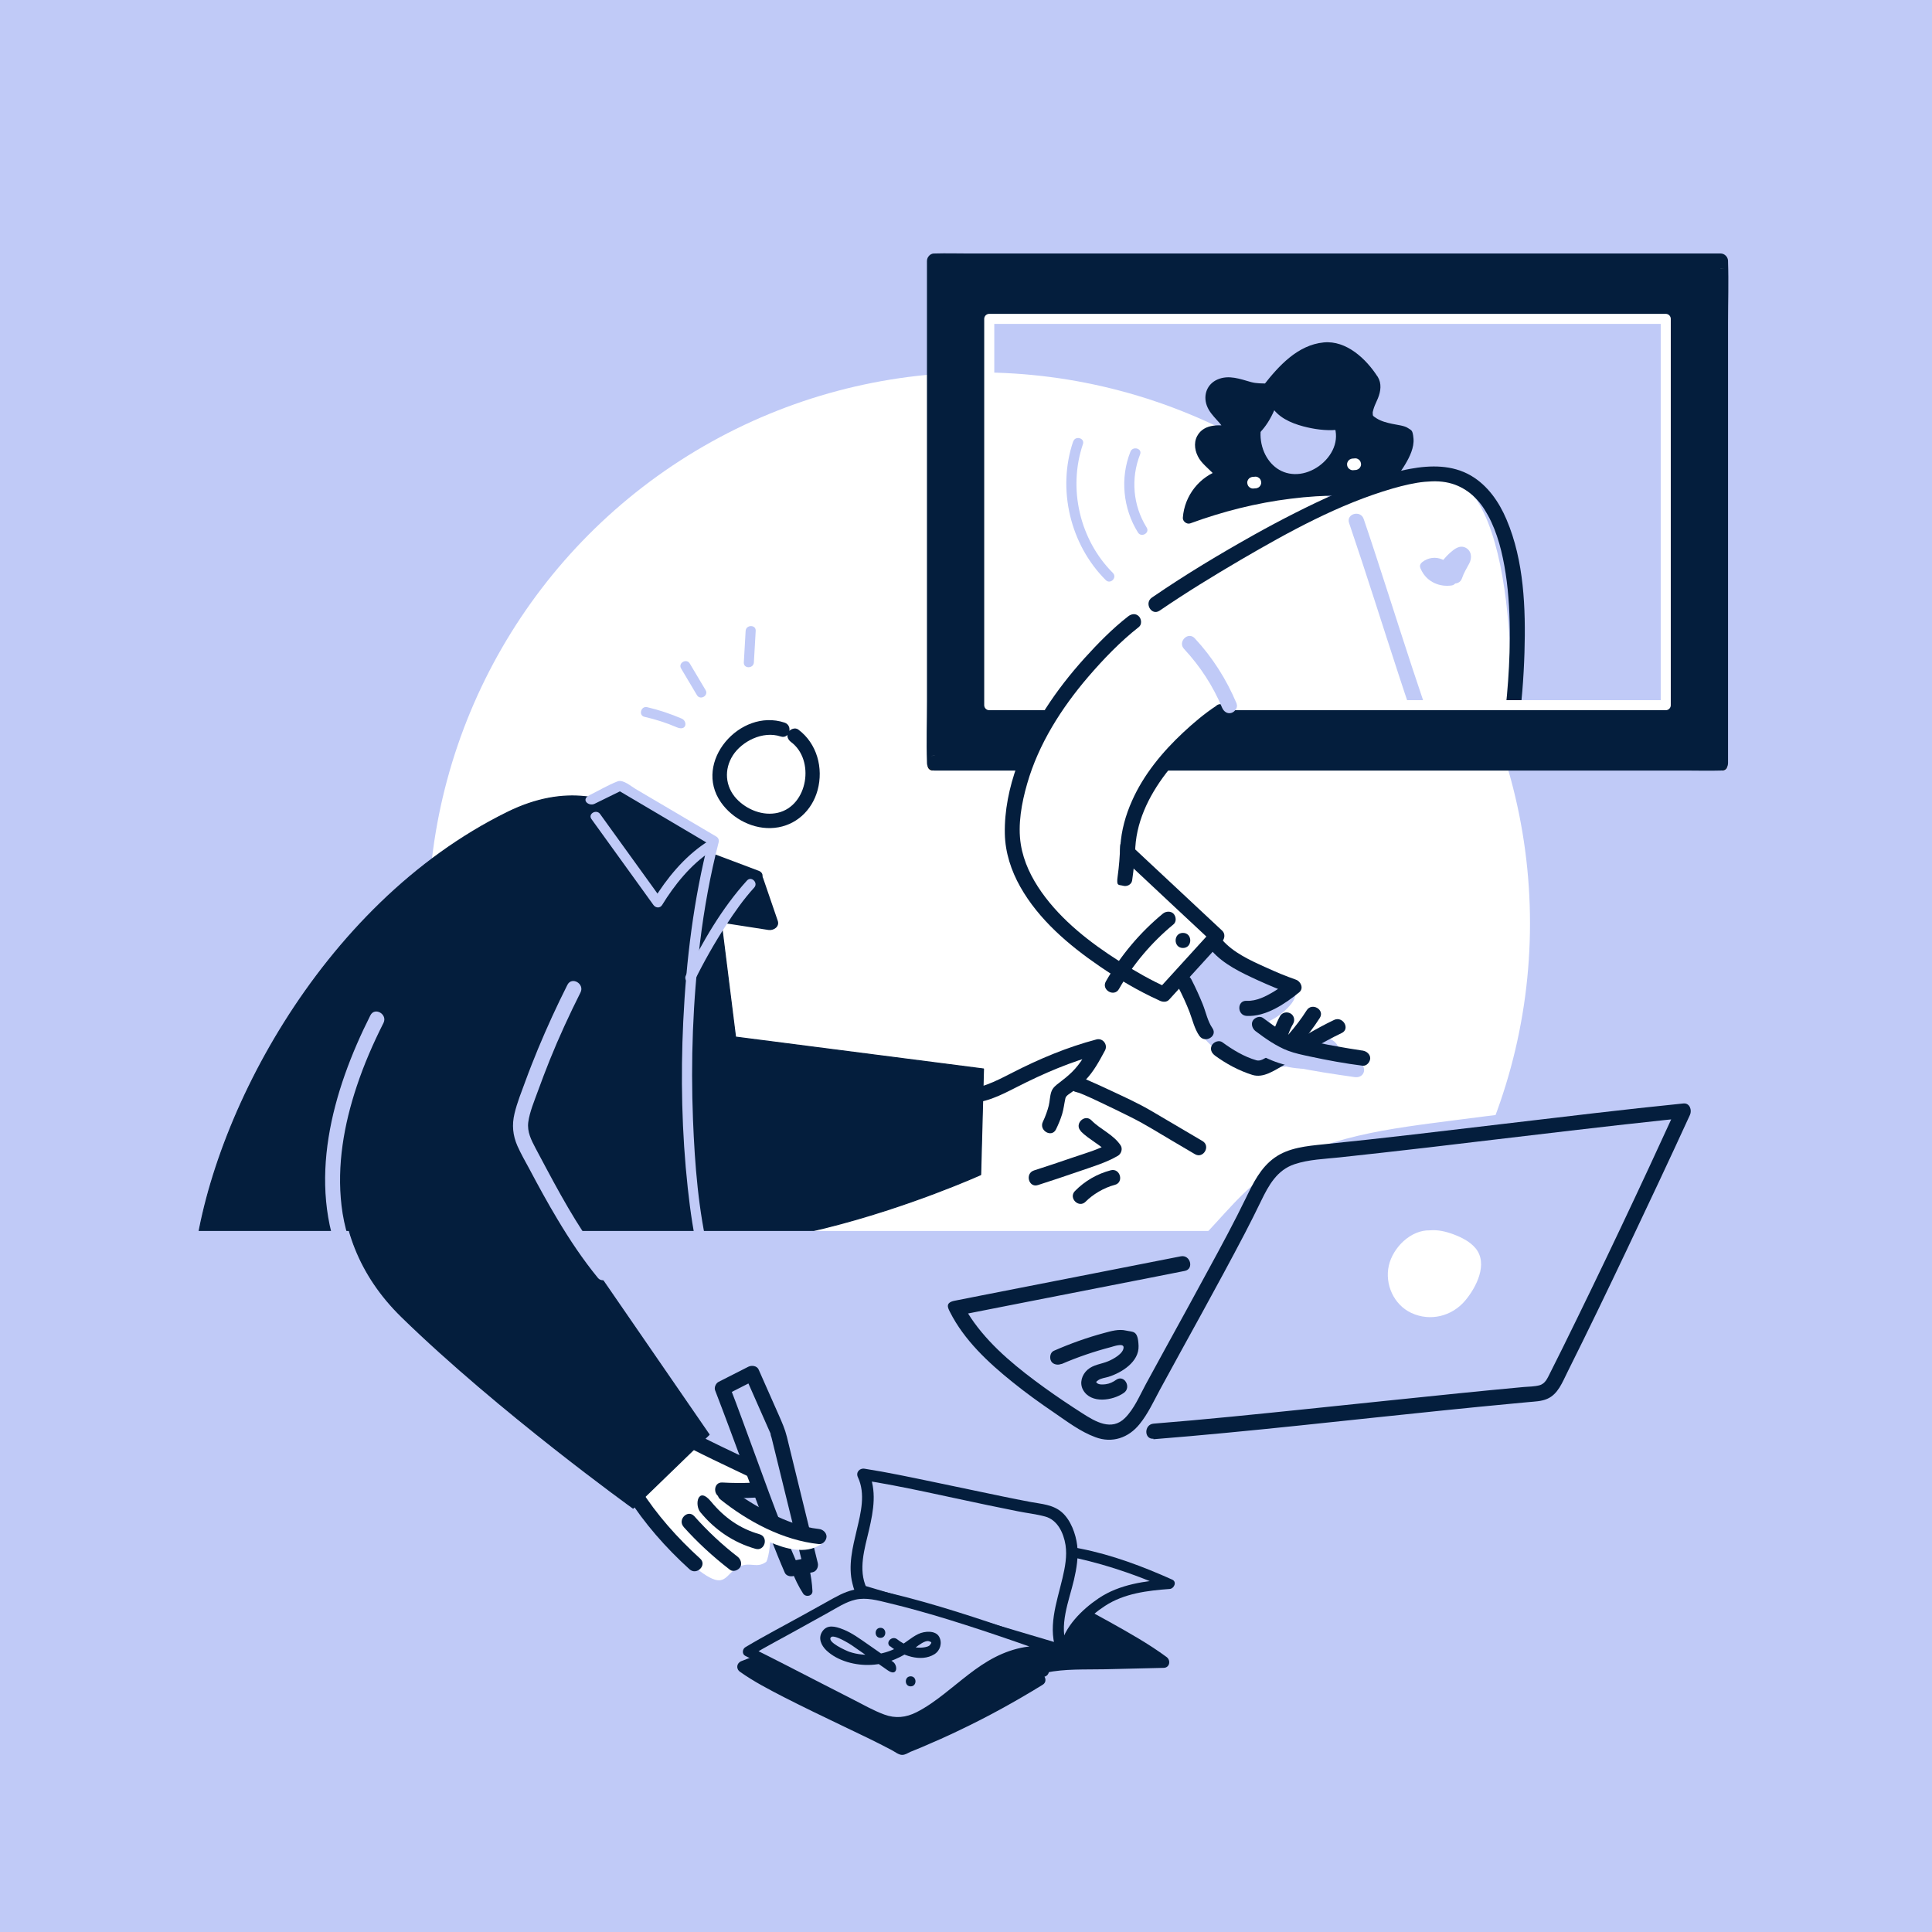 <?xml version="1.0" encoding="UTF-8"?>
<svg xmlns="http://www.w3.org/2000/svg" version="1.1" viewBox="0 0 1920 1920">
  <!-- Generator: Adobe Illustrator 29.7.1, SVG Export Plug-In . SVG Version: 2.1.1 Build 8)  -->
  <defs>
    <style>
      .st0 {
        fill: #041e3d;
      }

      .st1, .st2, .st3 {
        fill: #041e3d;
      }

      .st2 {
        stroke: #fff;
      }

      .st2, .st4 {
        stroke-width: 10px;
      }

      .st2, .st4, .st3 {
        stroke-linejoin: round;
      }

      .st5 {
        fill: #fff;
      }

      .st6 {
        fill: #c0caf7;
      }

      .st4 {
        fill: none;
        stroke: #000;
      }

      .st3 {
        stroke: #041e3d;
      }
    </style>
  </defs>
  <g id="BG">
    <rect class="st6" x="-2335.5" y="-306.1" width="4589" height="4579.6"/>
  </g>
  <g id="Layer_1">
    <g>
      <circle class="st5" cx="973" cy="917.6" r="547.5"/>
      <g>
        <path class="st6" d="M1185.2,966.3c10.2,15,9.5,35.3,19,50.7,10.1,16.4,29.5,24.1,47.6,30.8,21.2-3.5,42.9-4.2,64.3-1.9-15.6,2.5-32.1,2-46.4-4.7-14.3-6.7-25.9-20.3-27.3-36.1,11.9-2.1,23-8.8,30.3-18.4-21-18.3-54.9-16.5-74.2-36.6.6,4.4,1.2,8.7,1.9,13.1,2.4,16.9,5.6,35.2,18.3,46.6"/>
        <path class="st6" d="M1172.3,973.9c4,6.2,5.3,10.6,7.4,18.5s3.6,14.6,6.5,21.5c6.1,15.1,16.7,26.5,30.7,34.7,6.5,3.8,13.5,6.8,20.5,9.6,3,1.2,6,2.5,9.1,3.5,5.1,1.6,10.4.3,15.1-.3,18.1-2.4,36.5-2.3,54.6-.5-1.3-9.8-2.7-19.6-4-29.5-11.7,1.8-26.9,1.3-37.5-4.5-1.3-.7-2.6-1.5-3.8-2.3s-3.6-2.8-1.8-1.2c-1.3-1.1-2.6-2.3-3.8-3.6s-3.4-4-2-2c-1.8-2.3-3.3-4.9-4.5-7.6,1.1,2.5-.4-1.3-.5-1.9s-1.1-6.1-.8-3.2c-3.7,4.8-7.3,9.6-11,14.5,14.3-2.7,27.9-10.8,37-22.3,4.7-5.9,6.7-15.5,0-21.2-12.2-10.4-26.6-15.8-41.7-20.6s-6.3-2-9.4-3.1-3.5-1.2-5.3-1.9c-.9-.3-1.7-.7-2.6-1,1.4.6,1.4.6-.2-.1-2.9-1.4-5.7-2.8-8.5-4.5s-4.8-3.5-2.5-1.6c-1.4-1.2-2.7-2.4-4-3.7-4.7-4.7-12.5-5.7-18.2-2.3s-7.8,10.3-6.9,16.9c3.3,23.4,5.6,49.2,24,66.3,5.9,5.5,15.3,5.9,21.2,0,5.6-5.6,6-15.7,0-21.2-4.1-3.8-4.4-4.6-7.3-9.9s-.9-2-.3-.5c-.5-1.1-.9-2.3-1.3-3.5-.8-2.4-1.5-4.8-2.1-7.3-2.6-10.4-3.8-21.2-5.3-31.9-8.4,4.9-16.7,9.7-25.1,14.6,11.1,11.2,25.6,17.1,40.4,21.9,6.7,2.2,13.5,4.3,20.1,6.8s-1.3-.7,1.6.7,3.3,1.6,5,2.5,3.2,1.8,4.7,2.8c.8.5,1.5,1,2.3,1.6-1.2-.9-1.1-.9.2.3v-21.2c-7,8.8-13.1,12.5-23.7,14.5-5.9,1.1-11.7,8.4-11,14.5,2.1,19.9,13.4,36.9,30.8,47,18.9,10.9,41,11.5,61.9,8.2,7.3-1.1,11.6-9.8,10.7-16.5s-7.2-12.2-14.7-13c-22.9-2.3-45.6-1.2-68.3,2.4h8c-2.1-.8-4.2-1.6-6.3-2.4s-1.9-.7-2.8-1.1-2.8-1.1-1.7-.7c-2.3-1-7.7-3.5-11.1-5.4-1.9-1.1-3.9-2.2-5.7-3.4s-1.6-1.1-2.4-1.7c1.3.9.2.2-.4-.3-1.7-1.4-3.3-2.9-4.8-4.5-.7-.7-1.3-1.4-1.9-2.2-1.6-1.9,1.5,2.7-.7-1.1-1.1-1.8-2.1-3.6-3.1-5.4l-.7-1.4c.4.9.4.9,0,0-.4-1-.7-2-1.1-3-1.4-4.3-2.6-8.8-3.7-13.2-2.6-10-5.6-20.1-11.2-28.8-4.4-6.8-13.3-9.6-20.5-5.4-6.8,4-9.8,13.7-5.4,20.5h0Z"/>
      </g>
      <g>
        <g>
          <g>
            <path class="st1" d="M1363.9,377.2c-13-20.9-31.9-31.5-44.7-31.4-24.6.2-44.3,21.7-59.4,41.1l-12.9-.5c-7.6-1.4-14.8-4.9-22.4-5.8-7.7-.9-16.7,1.6-19.8,8.7-3.2,7.2,1,15.6,6.1,21.6,5.1,6,11.6,11.5,13.8,19.1-10.9-2.6-25.6-3.4-30.2,6.8-3,6.6.4,14.4,5.2,19.8,4.8,5.4,10.9,9.6,15,15.6-18.3,5.3-32.4,23-33.4,42.1,47.5-17.6,101.9-28.1,152.5-27.8,11.4,0,23.2.7,33.6-3.8,18.8-8,43.8-51.4,24.5-54.4-62.9-9.7-16.1-32.5-27.8-51.3Z"/>
            <path class="st1" d="M1369,374.3c-11.2-17.5-30.9-36.2-53.5-34-25.9,2.5-44.8,23.4-59.8,42.6l4.1-1.7c-5.6-.2-11.1,0-16.5-1.5-11.1-3.1-22.1-7.4-33.3-2.6-10.4,4.5-14.5,15.4-10.7,25.9,4.1,11.3,16,17.5,19.7,28.7l7.2-7.2c-12.2-2.7-29.6-4.2-36.5,8.9-3.8,7.2-2.1,15.8,2.1,22.5s12.6,12.2,17.9,19.4c1.2-2.8,2.3-5.7,3.5-8.5-21.1,6.6-36.1,25.7-37.7,47.7-.3,3.6,4,6.9,7.4,5.6,32.2-11.8,65.7-20.3,99.8-24.5,16.7-2.1,33.5-3.2,50.3-3.1s30.4,1,42.8-7.6c8.5-6,15.3-14.4,20.6-23.3,4.5-7.5,9.1-16.9,8.3-25.8s-2.1-8-5.5-10.4-10.5-3.1-15.7-4.2-10.8-2.5-15.4-5.4-3.6-2.8-3.9-4.6,0,.2,0,.3c0-.4,0-.9,0-1.3,0-1.3-.2.2.1-1.1s.7-2.8,1.2-4.2c.9-2.7,2.6-5.9,3.9-9.2,2.8-7,3.8-14.5-.2-21.2-3.8-6.4-13.9-.6-10.1,5.9,1.1,1.9,1.4,3.4,1.1,5.4-.2,1.8-1.4,5.2-2.4,7.4-1.8,4.3-4.9,10.4-5.3,15.9-.5,6.9,3.3,12.6,8.9,16.3,9.2,6,20.6,6.3,30.3,9s1,.4,1.2,1.1.3,2,.1,3.6c-.4,3.7-1.9,7.5-3.6,10.9-4.3,8.8-10.2,17.1-17.7,23.4-10.2,8.6-24.4,7.7-37,7.6-16.2-.1-32.4.8-48.5,2.7-36.4,4.2-72.1,12.7-106.5,25.3,2.5,1.9,4.9,3.7,7.4,5.6,1.2-16.7,13.2-31.6,29.1-36.5,3.3-1,5.8-5.4,3.5-8.5-3.6-5-8.1-8.9-12.5-13.2s-9.3-9.6-7.9-15.6c2.2-9.3,17.3-6.3,23.7-4.9s8.6-2.7,7.2-7.2c-2.7-8.3-8.6-14.1-14.2-20.5-4.4-5-10.6-14.6-2.9-19.6,6.9-4.5,15.9-1.2,22.9,1,5.6,1.7,10.7,2.7,16.5,3s4.4.3,6.6.3c3.3,0,4.8-1.6,6.8-4.1,5-6.3,10.3-12.5,16.1-18.1,10.3-10,24.8-20.6,40.1-18.8s28.9,15.8,36.9,28.4c4,6.3,14.1.5,10.1-5.9Z"/>
          </g>
          <g>
            <path class="st6" d="M1268.3,393.1c26.8-14.1,64.9,7.4,66.7,37.7,1.7,30.3-33.7,56-61.9,45-28.3-11-37-53.9-15.3-75"/>
            <path class="st1" d="M1271.9,399.3c27.5-13.9,65.6,15.6,53.5,45.7-5.7,14.2-20.9,25.3-36.2,26.1s-27.1-8.3-32.9-21.7c-6.1-14.3-4.8-32.3,6.5-43.6,6.5-6.6-3.6-16.7-10.1-10.1-28.7,28.9-11.3,85.5,30.3,89.6,21.1,2.1,42.8-10.9,52.9-29.1,10.5-18.8,7-41.2-7.7-56.7-16.1-17-42.3-23.5-63.5-12.7-8.2,4.2-1,16.6,7.2,12.4h0Z"/>
          </g>
        </g>
        <path class="st5" d="M1346.8,455.5l-2.3.2c-.8,0-1.5.1-2.2.5-.7.2-1.3.6-1.9,1.2-1,1-1.8,2.7-1.7,4.1,0,1.5.6,3.1,1.7,4.1s2.6,1.8,4.1,1.7l2.3-.2c.8,0,1.5-.1,2.2-.5.7-.2,1.3-.6,1.9-1.2,1-1,1.8-2.7,1.7-4.1s-.6-3.1-1.7-4.1-2.6-1.8-4.1-1.7h0Z"/>
        <path class="st5" d="M1247.6,473.7l-2.3.2c-.8,0-1.5.1-2.2.5-.7.2-1.3.6-1.9,1.2-1,1-1.8,2.7-1.7,4.1s.6,3.1,1.7,4.1c1.1,1,2.6,1.8,4.1,1.7l2.3-.2c.8,0,1.5-.1,2.2-.5.7-.2,1.3-.6,1.9-1.2,1-1,1.8-2.7,1.7-4.1s-.6-3.1-1.7-4.1c-1.1-1-2.6-1.8-4.1-1.7h0Z"/>
        <g>
          <path class="st1" d="M1268.2,400c10.3,19.2,48.6,22.4,60.1,21.3,0,0,8.2-39.1-15.9-42.6-24.1-3.5-44.2,21.3-44.2,21.3Z"/>
          <path class="st1" d="M1263.1,403c6.5,11.6,19.6,17.4,32,20.7,10.6,2.8,22.3,4.5,33.2,3.5s5.1-1.6,5.6-4.3c2.4-11.6,2.8-25.2-2.3-36.1-9.6-20.5-36-15.3-51.4-5.1-5.9,3.9-11.7,8.7-16.2,14.2s3.5,14,8.2,8.2c4.1-5.1,9.3-9.5,14.8-13,7.7-4.9,21.3-10.8,29.9-4.6,5.9,4.2,6.8,13,6.8,19.6,0,3.5-.2,7-.6,10.4s-.2,1.8-.5,3.2c1.9-1.4,3.7-2.8,5.6-4.3-9.2.8-18.9-.4-27.8-2.5-10-2.4-21.9-6.3-27.3-15.9-3.7-6.5-13.7-.7-10.1,5.9Z"/>
        </g>
        <g>
          <path class="st1" d="M1264.8,394.7c-3.4,12.5-14.2,32-25.7,37.9"/>
          <path class="st1" d="M1259.2,393.1c-3.5,12.5-11.2,28-23,34.4-6.6,3.6-.7,13.7,5.9,10.1,14.4-7.9,24-26.1,28.4-41.4,2-7.2-9.2-10.3-11.2-3.1h0Z"/>
        </g>
      </g>
      <path class="st0" d="M1280.5,1027.5c1.3-3.8,2.5-6.4,4.6-10.1s.9-8.3-2.7-10.3c-3.5-1.9-8.2-1-10.3,2.7s-4.4,9-6.1,13.7,1.5,8.4,5.2,9.2c4.2,1,7.9-1.3,9.2-5.2h0Z"/>
      <path class="st0" d="M1207.1,1048.8c11.3,8.3,24,15.2,37.4,19.4,11.1,3.5,21.9-4.5,31.4-9.7,19.2-10.6,37.7-22.5,57.5-31.9,8.7-4.2,1.1-17.1-7.6-13-18.1,8.6-35.2,19.4-52.6,29.2-4.2,2.4-8.5,4.7-12.8,7-3.6,1.9-7.7,5.1-11.8,3.9-12.2-3.5-23.7-10.5-33.8-17.9-3.3-2.4-8.3-.5-10.3,2.7-2.3,3.8-.6,7.9,2.7,10.3h0Z"/>
      <path class="st0" d="M1291.3,1038.5c7.3-8.4,14.3-17.5,20.3-26.9,5.2-8.2-7.8-15.7-13-7.6-5.3,8.4-11.5,16.4-18,23.9-6.3,7.2,4.2,17.9,10.6,10.6h0Z"/>
      <g>
        <path class="st5" d="M1148.7,600.3s189.4-129.5,277.3-129.5,75.3,251.8,75.3,251.8h-419.7s6-67.1,25.3-85"/>
        <path class="st0" d="M1152.5,606.8c26.2-17.9,53.3-34.5,80.6-50.5,47.7-27.8,97.8-55.5,151.1-70.9,10.5-3,21.8-5.7,31.8-6.6s18.2-.7,27,1.9c7.4,2.2,14.7,6.4,20.4,11.5,6.9,6.3,10.8,11.8,15.4,20.1,9.4,17.1,14.4,37.5,17.5,57.6,3.2,20.6,4.2,43,4.1,64.4-.1,18.8-1.1,37.7-2.8,56.5-.6,6.5-1.3,12.9-2.1,19.3-.1,1.2-.3,2.4-.4,3.5s-.5,3.8-.3,2.3c.2-1.6-.1.8-.2,1.4s-.2,1.3-.3,1.9-.1.9-.2,1.4l7.2-5.5h-402.4c-5.4,0-11.2-.6-16.6,0s-.5,0-.7,0l7.5,7.5c1-11.4,2.6-21.4,5-33.2,3.1-15.2,7-35.8,18.1-46.4,7-6.7-3.6-17.3-10.6-10.6-13.4,12.8-18.1,34.5-21.8,52-2.6,12.6-4.6,25.5-5.8,38.3-.4,4,3.7,7.5,7.5,7.5h368.1c16.9,0,34,.7,50.9,0s.5,0,.7,0c3,0,6.7-2.3,7.2-5.5,3.9-25.1,5.8-50.8,6.6-76.2,1.3-43.9-.4-91.2-17.8-132.1-7.4-17.5-18.7-34-35.5-43.8-18.5-10.7-39.8-10.4-60.2-6.7-26.1,4.8-51.2,14.7-75.4,25.3s-53.4,25.5-79.2,39.9c-34.3,19.2-68.2,39.5-100.6,61.7s-1.1.7-1.6,1.1c-7.9,5.4-.4,18.4,7.6,13h0Z"/>
      </g>
      <path class="st6" d="M1340.7,519.7c17,49.9,32.7,100.2,49.1,150.3,3.9,11.9,7.8,23.8,11.9,35.7s17.6,5.2,14.5-4c-17-49.9-32.7-100.2-49.1-150.3-3.9-11.9-7.8-23.8-11.9-35.7-3.1-9.1-17.6-5.2-14.5,4h0Z"/>
      <rect class="st4" x="926.8" y="259.4" width="784.9" height="501.3"/>
      <path class="st2" d="M926.8,258.2v501.3h784.9v-501.3h-784.9ZM1655.4,700.8h-672.3v-383.9h672.3v383.9Z"/>
      <path class="st0" d="M921.2,259.4v437.6c0,20.1-.7,40.3,0,60.4,0,.3,0,.6,0,.9,0,4.1,3.4,7.5,7.5,7.5h749.3c10.2,0,20.4.3,30.5,0s.9,0,1.3,0c4.1,0,7.5-3.4,7.5-7.5v-437.6c0-20.1.7-40.3,0-60.4,0-.3,0-.6,0-.9,0-4.1-3.4-7.5-7.5-7.5h-749.3c-10.2,0-20.4-.3-30.5,0s-.9,0-1.3,0c-9.7,0-9.7,15,0,15h749.3c10.1,0,20.5.7,30.5,0s.9,0,1.3,0l-7.5-7.5v478.6c0,6.4-.7,13.1,0,19.5,0,.3,0,.6,0,.9l7.5-7.5h-749.3c-10.1,0-20.5-.7-30.5,0s-.9,0-1.3,0l7.5,7.5v-437.6c0-20.1.7-40.3,0-60.4,0-.3,0-.6,0-.9,0-9.7-15-9.7-15,0Z"/>
      <g>
        <path class="st5" d="M1212.8,707.6s-92.2,60.2-92.2,139.8l88.7,82.9-52.7,57.9s-149.6-66.5-150.6-160.5c0-115.9,120.4-209.9,120.4-209.9"/>
        <path class="st0" d="M1209.1,701.2c-11.8,7.7-22.8,17-33.1,26.6-20.7,19.3-39.5,42-51,68-6.4,14.3-10.6,29.4-11.6,45.1-.3,4.6-.7,9,2.8,12.5,1.5,1.6,3.2,3,4.8,4.5,15.2,14.2,30.4,28.4,45.6,42.7,12.5,11.7,25,23.3,37.5,35v-10.6c-17.6,19.3-35.2,38.6-52.7,57.9,3-.4,6.1-.8,9.1-1.2-16.6-7.4-32.6-16.6-47.9-26.3-29-18.4-57.5-40.5-77.5-68.8-10-14.2-17.8-30-20.6-47.3-3.2-19.9.8-41.4,6.3-60.5,11.3-39.4,34-75,60.5-106,15.3-17.8,32-35.2,50.5-49.7,3.2-2.5,2.6-8,0-10.6-3.1-3.2-7.4-2.5-10.6,0-15.8,12.3-30.1,26.9-43.5,41.7-28.2,31.3-52.5,66.9-66.9,106.6-7.8,21.5-12.7,44.9-12.2,67.9.4,18.6,6.3,36.6,15.4,52.7,18.4,32.6,48.2,57.9,78.7,78.8,18.7,12.8,38.5,24.6,59.1,33.9.3.2.7.3,1,.5,3,1.3,6.7,1.5,9.1-1.2,17.6-19.3,35.2-38.6,52.7-57.9,2.7-2.9,3.1-7.7,0-10.6-25.9-24.2-51.7-48.3-77.6-72.5-3.7-3.5-7.4-6.9-11.1-10.4.7,1.8,1.5,3.5,2.2,5.3.2-29.1,13.2-55.9,30.6-78.7,7.7-10.1,16.5-19.5,25.7-28.3s15.2-13.7,21.7-18.7c2.5-2,7-5.3,10.5-7.6,8-5.3.5-18.3-7.6-13h0Z"/>
      </g>
      <g>
        <path class="st6" d="M1435.7,557.2c-6.3-3.8-13.8-3.8-20.1-.1s-4.6,6.7-2.7,10.3c5.8,11.1,17.9,16.2,29.9,14.4,4-.6,6.2-5.7,5.2-9.2-1.2-4.3-5.2-5.8-9.2-5.2-5.5.8-10.6-2.9-13-7.5-.9,3.4-1.8,6.8-2.7,10.3,1.8-1,3.2-1,4.9.1,8.3,5,15.8-7.9,7.6-13h0Z"/>
        <path class="st6" d="M1443,569.9c1.6-2.5,3.3-4.8,5.3-6.9,1.4-1.4,3.9-4.6,6-5h-4l.9.3-3.3-1.9h0c-.3-1.1-.7-2.4-1-3.7.5-.7.3-.4-.5.9-.6.9-1.1,1.7-1.6,2.6-.8,1.3-1.5,2.7-2.2,4.1-1.6,3.4-3,6.8-4.2,10.4-3.1,9.2,11.4,13.1,14.5,4,1.8-5.4,4.6-9.8,7.2-14.7,3-5.5,2.4-12.8-3.8-15.8-5.9-2.8-11.1,1.5-15.3,5.2-4.2,3.7-7.8,8.1-10.8,12.9-5.2,8.2,7.8,15.7,13,7.6h0Z"/>
      </g>
      <path class="st0" d="M1170.8,980.8c4.2,8.1,8,16.3,11.3,24.8,3,7.9,4.9,16.7,9.8,23.8,5.5,7.9,18.5.4,13-7.6-4.8-6.9-6.5-16-9.6-23.7s-7.2-16.8-11.4-24.9c-4.4-8.6-17.4-1-13,7.6h0Z"/>
      <path class="st6" d="M1233.5,1033.2c13.7,15,32.2,22.9,51.7,27,20.2,4.3,40.6,7.3,61,10.2,4,.6,8-1,9.2-5.2,1-3.5-1.2-8.7-5.2-9.2-19.6-2.8-39.1-5.7-58.5-9.7-18-3.7-34.8-9.7-47.5-23.7-6.5-7.1-17.1,3.5-10.6,10.6h0Z"/>
      <path class="st0" d="M1354.2,1044c-.7,0-1.6-.2-.4,0-.7,0-1.4-.2-2.1-.3-1.7-.2-3.4-.5-5.1-.8-4.1-.6-8.1-1.3-12.1-2-9.5-1.6-18.9-3.4-28.4-5.4s-14.4-2.9-21.2-5.5c-9.8-3.7-20.7-11.6-29.6-18.3-3.3-2.5-8.4-.5-10.3,2.7s-.5,7.8,2.7,10.3c10,7.5,20.6,15,32.3,19.5,7.1,2.7,14.7,4.2,22.1,5.8,17.2,3.7,34.6,6.9,52.1,9.1,4,.5,7.5-3.8,7.5-7.5s-3.5-7-7.5-7.5h0Z"/>
      <path class="st0" d="M1239,1009.6c18.9,1,38.1-12,52.2-23.5,4.7-3.9,1.5-10.8-3.3-12.5-10.2-3.6-20.2-7.7-30-12.2-15.1-6.9-32.3-14.6-43.4-27.5-6.3-7.3-16.9,3.3-10.6,10.6,11.8,13.8,30.2,22.4,46.4,29.8,11,5,22.2,9.7,33.5,13.7-1.1-4.2-2.2-8.4-3.3-12.5-.4.3-.7.7-1.1.9.3-.1.8-.6-.5.4-.6.4-1.2.9-1.8,1.3-3.5,2.5-7.1,4.9-10.8,7.1-8.1,4.9-17.6,9.9-27.4,9.4s-9.6,14.5,0,15h0Z"/>
      <path class="st0" d="M1113.2,840.6c-.3,10.2-1.1,20.3-2.5,30.4s1,8,5.2,9.2,8.6-1.2,9.2-5.2c1.7-11.4,2.7-22.9,3.1-34.4.3-9.7-14.7-9.6-15,0h0Z"/>
      <path class="st0" d="M1175.6,942.1c9.7,0,9.7-15,0-15s-9.7,15,0,15h0Z"/>
      <path class="st0" d="M1112,982.9c14-24.6,32.4-46.3,54.2-64.3,3.2-2.6,2.6-7.9,0-10.6s-7.5-2.6-10.6,0c-22.8,18.8-42,41.7-56.6,67.3-4.8,8.4,8.2,16,13,7.6h0Z"/>
      <path class="st6" d="M1229,699.3c-10.1-24-23.9-45.9-41.7-65-6.6-7.1-17.2,3.5-10.6,10.6,15.9,17.1,28.8,36.8,37.8,58.4,1.6,3.7,5,6.4,9.2,5.2,3.5-1,6.8-5.5,5.2-9.2h0Z"/>
      <g>
        <g>
          <path class="st5" d="M777.7,725c-29.7-10.4-65.4,17.6-62.5,48.8,2.9,31.3,43.1,52.2,70.4,36.6,27.3-15.6,29.6-60.9,4.1-79.2"/>
          <path class="st1" d="M779.6,718.1c-44.1-14.6-91.3,39.2-63.1,79.3,11.7,16.7,32.7,27.4,53.2,25.3,21.1-2.1,37.3-17.2,42.8-37.4,6-22-.6-46.5-19.2-60.3-3.1-2.3-8-.5-9.8,2.6-2.2,3.6-.5,7.5,2.6,9.8,24,17.8,16.8,63.3-13,70.3-14.8,3.5-31-3-41.2-13.9-11.3-12.2-12.5-29.2-3.6-43.1s29.7-24.7,47.5-18.8c8.8,2.9,12.6-10.9,3.8-13.8h0Z"/>
        </g>
        <path class="st3" d="M716.9,917.9l23.8,190.4-60.4-84.2,297.1,38.2-2.8,105.1s-283.6,128.1-383.6,37.7c-94.6-85.6-26.2-242.7-26.2-242.7l96.4-31.8,33.2,327.5-502.2,4.9c12.7-143.3,124.8-363.8,312.5-455.9,112.7-55.3,187.1,44.2,212.2,110.8Z"/>
        <path class="st6" d="M1769.6,1223.3H130.5c0,399.5,323.8,616,723.3,616h140.2c496.2,0,775.5-216.5,775.5-616h0Z"/>
        <path class="st5" d="M634.3,1486.8c9.7,15.4,20.2,30.4,31.4,44.8,9,11.6,30.8,34.1,44.9,38.3,11.4,3.4,13.5-8.4,24.5-13.2s16.8,2.4,26.4-4.6c2.7-4.3,5.5-25.6,3-30,12.4,7,28.7,4.2,40.9,11.6-26.2-5.4-51.3-16.4-73-32.1-7.7-5.5-15.1-11.9-19.1-20.5,18,2.9,36.5,2.4,54.3-1.4-6.8-.8-11-7.6-15.7-12.7-7.3-8-17.5-12.6-27.4-17-8.8-3.9-17.6-7.8-26.4-11.7-5.3-2.4-10.7-4.7-16.5-5.7-7.3-1.2-14.8,0-22.1,1.2-9.2,1.5-20,4.4-23,13.2"/>
        <g>
          <path class="st0" d="M958.8,1095.7c18.5,2,35.9-7.4,51.9-15.5,26.7-13.6,53.7-25.2,82.8-32.9-2.8-3.7-5.6-7.3-8.5-11-5.8,10.7-10.9,20.5-19.8,29.2-3.8,3.7-7.9,7-12.1,10.2-3.6,2.7-7,5.2-8.4,9.6-1.4,4.3-1.4,9.2-2.5,13.6s-3.3,10.8-5.8,15.9c-4.2,8.6,8.7,16.3,13,7.6,2.4-4.9,4.5-9.9,6.1-15.1,1.6-5.2,2.1-10.6,3.3-15.9.6-2.7,4.5-4.6,7.1-6.6,4.4-3.4,8.6-7.1,12.5-11.1,8.6-8.9,13.9-19,19.7-29.7,3.1-5.7-2-12.7-8.5-11-29.2,7.7-56.7,19.3-83.5,33-8.4,4.3-17,8.8-25.3,11.8-8,2.9-13.6,4-21.9,3.1-4-.4-7.5,3.8-7.5,7.5s3.5,7.1,7.5,7.5h0Z"/>
          <path class="st0" d="M1074,1124.2c4.2,4.3,9.4,7.7,14.3,11.2,4.2,3,9.5,6.3,12.4,10.6.9-3.4,1.8-6.8,2.7-10.3-11.1,6.6-24.6,10.3-37.2,14.6-12.9,4.5-25.8,8.7-38.7,12.9-9.1,3-5.2,17.5,4,14.5,13.3-4.3,26.7-8.7,39.9-13.3,13.1-4.6,27.5-8.7,39.6-15.8,3.3-2,4.9-6.9,2.7-10.3-7.2-10.9-20.1-15.8-29-24.9-6.8-6.9-17.4,3.7-10.6,10.6h0Z"/>
          <path class="st0" d="M1103.9,1163c-13.5,3.5-25.8,10.6-35.6,20.6-6.8,6.9,3.8,17.5,10.6,10.6s17.8-13.8,29-16.7c9.3-2.4,5.4-16.9-4-14.5h0Z"/>
          <path class="st0" d="M1070.8,1085.4c-2.7,0,0,.1,1.4.6.8.3,1.6.6,2.3.9s3.1,1.3,2,.8c5.4,2.3,10.7,4.8,16,7.3,10.7,5,21.3,10.2,31.9,15.5,13.8,6.9,26.9,15.2,40.2,23,7.6,4.5,15.2,9,22.9,13.5,8.3,4.9,15.9-8,7.6-13-16.6-9.8-33.3-19.6-49.9-29.4-14-8.3-29-15-43.7-21.9-6-2.8-12-5.6-18.1-8.2s-8.2-3.9-12.6-4.1c-9.7-.3-9.6,14.7,0,15h0Z"/>
        </g>
        <path class="st3" d="M482.2,861.8s-255.8,278.2-82.8,447c96.5,94.1,229.8,190,229.8,190l75.5-73.1-195.8-284.3,72.9-93.7"/>
        <path class="st6" d="M605,1259.6c-24.2-29.7-43.3-63.3-61.3-97-3.8-7.1-7.5-14.1-11.3-21.2-4.4-8.4-8.7-16.5-7.4-26.3s6-21,9.6-30.9c3.8-10.4,7.7-20.7,11.8-30.9,9.2-22.8,19.5-45.1,30.5-67,4.3-8.6-8.6-16.2-13-7.6-10.5,20.8-20.2,42-29.2,63.6-4.3,10.5-8.5,21-12.4,31.7s-8.4,21.6-11,32.7c-2.7,11.2-1.7,21.6,2.9,32.1,3.5,7.9,7.9,15.5,12,23.1,8.9,16.8,18,33.5,27.8,49.8,12.1,20.3,25.3,40.1,40.3,58.4,2.6,3.2,7.9,2.6,10.6,0,3.1-3.1,2.5-7.5,0-10.6h0Z"/>
        <path class="st6" d="M368.1,1009c-37.9,75.2-63.5,166-28.2,247.1,10.6,24.3,26.4,45.9,45.3,64.4,6.9,6.8,17.5-3.8,10.6-10.6-30.7-30.1-51.4-68.8-56.4-111.8-4.7-40.1,2.4-80.4,15.1-118.5,7.2-21.7,16.3-42.6,26.6-63,4.3-8.6-8.6-16.2-13-7.6h0Z"/>
        <path class="st1" d="M900,1500.6c6.4,0,6.4-10,0-10s-6.4,10,0,10h0Z"/>
        <g>
          <path class="st1" d="M1037.8,1656.7c11.2-2.5,22.9-2.7,34.5-3,28.1-.7,56.1-1.3,84.2-2-20.7-15.3-77.1-47.3-100.1-57.2l-121.6-23.3,36.8,90.4,66.1-4.9Z"/>
          <path class="st1" d="M1039.3,1662.3c19-4,39.1-3,58.4-3.4,19.6-.5,39.2-.9,58.7-1.4,6.1-.1,7.4-7.5,2.9-10.8-17.9-13.2-37.6-24.2-56.9-35-10.2-5.7-20.5-11.3-31-16.5-4.8-2.4-9.8-5.4-15-6.6-29.1-6.6-58.8-11.3-88.2-16.9-10.7-2-21.3-4.1-32-6.1-3.8-.7-9,2.7-7.2,7.2,10.7,26.4,21.5,52.8,32.2,79.1,1.5,3.8,3.1,7.5,4.6,11.3.9,2.3,2.9,4.5,5.6,4.3,22-1.6,44.1-3.3,66.1-4.9,7.4-.6,7.5-12.2,0-11.6-22,1.6-44.1,3.3-66.1,4.9,1.9,1.4,3.7,2.8,5.6,4.3-10.7-26.4-21.5-52.8-32.2-79.1-1.5-3.8-3.1-7.5-4.6-11.3-2.4,2.4-4.8,4.8-7.2,7.2,25.9,5,51.8,9.9,77.8,14.9,13.2,2.5,26.5,5.1,39.7,7.6,1.2.2,2.5.4,3.7.7s.3,0-.2-.2c1.9.6,3.7,1.7,5.6,2.5,9.7,4.6,19.2,9.6,28.6,14.8,22.2,12.1,44.8,24.6,65.2,39.6,1-3.6,2-7.2,2.9-10.8-20.2.5-40.5,1-60.7,1.4-19.8.5-40.1-.3-59.6,3.8-7.3,1.5-4.2,12.8,3.1,11.2Z"/>
        </g>
        <g>
          <path class="st6" d="M1058.3,1638.5c3.9-20.8,27.9-43,45.7-51.7,17.8-8.7,38.2-11.2,58.4-12.7-27.8-12.6-56.5-22.4-85.4-29.4l-77.4-15.3-10.9,80.7,69.7,28.4Z"/>
          <path class="st1" d="M1063.1,1639.8c3.8-18.4,19.8-34,35.1-43.9,19-12.4,42.1-15.2,64.2-16.8,4.4-.3,7.5-7.1,2.5-9.3-28.9-13-59.5-24.5-90.7-30.7-18.5-3.7-37.1-7.3-55.6-11-5.9-1.2-11.9-2.3-17.8-3.5-2.4-.5-5.8.7-6.2,3.5-3.6,26.9-7.3,53.8-10.9,80.7-.4,2.9.7,5,3.5,6.2,23.2,9.5,46.5,18.9,69.7,28.4,6,2.4,8.5-7.2,2.7-9.6-23.2-9.5-46.5-18.9-69.7-28.4,1.2,2.1,2.3,4.1,3.5,6.2,3.6-26.9,7.3-53.8,10.9-80.7-2.1,1.2-4.1,2.3-6.2,3.5,32.1,6.3,64.9,11.3,96.4,20.3,22.3,6.4,44.1,14.4,65.3,23.9.8-3.1,1.7-6.2,2.5-9.3-24.3,1.8-49.7,5.1-70.4,19-16.8,11.3-34.3,28.6-38.5,49.1-1.3,6.3,8.3,9,9.6,2.7Z"/>
        </g>
        <g>
          <path class="st6" d="M1055.8,1640.3c-16-36.2,21.3-81.6,5.2-117.8-2.5-5.7-5.2-11.6-9.9-15.7-5.3-4.6-12.2-5.9-18.7-7-40.4-6.9-134.4-28.5-174.8-34.8,17.4,35.5-19,80.4-1.6,115.9l199.8,59.3Z"/>
          <path class="st1" d="M1060.8,1637.4c-9.1-21.4,1.6-46.4,6.5-67.4,2.6-11.2,4.5-22.8,3.2-34.2-1.4-11.4-6.4-25.2-15.2-32.9s-20.2-8.2-30.8-10.2c-9.6-1.8-19.2-3.7-28.8-5.7-23.3-4.8-46.5-9.7-69.8-14.6-22.2-4.6-44.3-9.3-66.7-12.8-5.1-.8-8.9,3.7-6.6,8.5,7.7,16.4,2.9,35.3-1.1,52.1-4.1,17.4-8.9,35.9-4.3,53.7,1.2,4.8,2.7,11,7.7,12.9,1.3.5,2.7.8,4.1,1.2,6.5,1.9,12.9,3.8,19.4,5.7,45.7,13.6,91.4,27.1,137,40.7,13,3.8,25.9,7.7,38.9,11.5,7.2,2.1,10.3-9.1,3.1-11.2-22.5-6.7-44.9-13.3-67.4-20-35.8-10.6-71.7-21.3-107.5-31.9-8.3-2.5-16.6-4.9-24.8-7.4l3.5,2.7c-8.6-18.1-1.9-39.2,2.4-57.6,4.5-19.4,8.1-39.5-.8-58.3-2.2,2.8-4.4,5.7-6.6,8.5,41.9,6.5,83.4,16.4,124.9,25,10.1,2.1,20.3,4.2,30.4,6.2,8.9,1.8,18.3,2.8,27.1,5.2,12.4,3.3,18.4,16.4,20.3,28.3,1.7,11-.5,22.2-3,32.9-5.8,24.6-15.5,50.3-5,75,2.9,6.9,13,.9,10.1-5.9Z"/>
        </g>
        <g>
          <path class="st1" d="M1036.9,1660.7c-39.2-9.9-131.8-34.8-171-44.7-4.4-1.1-8.8-2.2-13.2-2.1-5.4.1-10.3,2-15.2,3.9-33.1,12.9-66.2,25.8-99.3,38.6,33.8,24.2,122.2,61.5,158,81.8,47.7-18.9,93.5-41.9,136.9-68.9"/>
          <path class="st1" d="M1038.5,1655.1c-34-8.6-67.9-17.7-101.9-26.7-17.4-4.6-34.7-9.2-52.1-13.7-7.8-2-15.6-4.4-23.6-5.9-13.3-2.4-24.7,3.2-36.8,8-29.1,11.3-58.2,22.7-87.3,34-4.8,1.9-5.6,7.6-1.4,10.6,13.9,9.9,29.3,17.8,44.4,25.6,18.8,9.6,37.8,18.7,56.8,27.8s33.3,15.8,49.5,24.4c2.9,1.5,6.9,4.7,10.2,4.8s5.9-1.9,8.4-3c3.9-1.6,7.8-3.2,11.7-4.8,12.5-5.3,24.9-10.8,37.1-16.7,28.4-13.5,55.9-28.7,82.7-45.2,6.4-3.9.5-14-5.9-10.1-43.1,26.7-88.4,49.6-135.5,68.3l4.5.6c-41.7-23.5-86.5-41.2-128.6-64-10.1-5.5-20.1-11.1-29.5-17.8-.5,3.5-.9,7.1-1.4,10.6,25.4-9.9,50.9-19.8,76.3-29.7,6.1-2.4,12.3-4.8,18.4-7.2,5.8-2.3,11.9-5.3,18.2-5.5,8.3-.3,17.5,3.4,25.5,5.5,35.2,9.1,70.3,18.5,105.4,27.7,17.2,4.5,34.4,9.1,51.7,13.5,7.3,1.8,10.4-9.4,3.1-11.2h0Z"/>
        </g>
        <g>
          <path class="st6" d="M1044,1638.5c-54.4-19.1-108.9-38.2-164.2-51.2-9.5-2.2-19.2-4.3-28.4-2.8-8.2,1.3-15.5,5.3-22.6,9.3-27.6,15.3-55.1,30.6-82.7,45.9l-2.9,1.8c39.7,19.6,80.9,41.7,120.6,61.3,8.3,4.1,17,8.3,25.8,9,10.2.8,19.7-3.3,28.2-8.2,21.3-12.2,38.8-30,59.2-43.7,20.3-13.7,45.1-23.5,70.4-17.1"/>
          <path class="st1" d="M1045.4,1633.7c-41.9-14.7-83.9-29.4-126.6-41.5-10.6-3-21.3-5.8-32-8.4-10.3-2.5-21-5.4-31.7-4.8-9.6.6-18.2,4.5-26.5,9.1-9.7,5.3-19.3,10.7-29,16.1-19.6,10.9-39.7,21.3-58.9,32.8-3,1.8-3.5,6.9,0,8.6,42.1,20.8,83.1,43.7,125.6,63.8,10,4.7,20.4,8.5,31.7,6.8,10.3-1.5,19.7-6.6,28.3-12.1,18.3-11.7,33.9-26.8,51.7-39.1,19.8-13.7,43.6-23.4,68-17.6,6.3,1.5,8.9-8.2,2.7-9.6-20.5-4.9-41.2-.4-59.7,9-18.8,9.6-34.4,23.9-50.9,36.7-8.6,6.7-17.6,13.2-27.3,18.1-10.5,5.3-20.9,6.4-32,2.3s-20.8-9.8-30.9-14.9c-10.5-5.3-21-10.7-31.5-16.1-23.5-12.1-46.9-24.2-70.5-35.9v8.6c16.1-9.7,33-18.4,49.4-27.6,9.2-5.1,18.4-10.2,27.6-15.3,8.7-4.8,17.6-10.8,27.4-13,10.6-2.4,21.8.7,32.1,3.2,10.1,2.4,20.1,5,30.1,7.8,20.7,5.7,41.2,12.2,61.7,18.9,23,7.6,45.9,15.6,68.7,23.6,6.1,2.1,8.7-7.5,2.7-9.6h0Z"/>
        </g>
        <path class="st1" d="M884.6,1636c11.2,9,30.5,16.4,44.1,7.9,5.8-3.7,8-11.4,4.5-17.5s-14-5.7-20.7-2.5c-7.4,3.6-13.4,9.5-20.7,13.4-7.2,3.8-15.3,6.3-23.4,7-8.3.7-16.6-.1-24.5-2.8-2.8-1-22.8-9.8-18-14.5,2.3-2.3,11.8,2.9,14,4.1,4.7,2.5,9.1,5.6,13.4,8.7,9.7,6.7,19.3,13.5,29,20.2s10.3-5,5-8.6c-8.4-5.8-16.7-11.6-25.1-17.5-7.7-5.3-15.3-11-24-14.5s-16.2-5-20.9,1.8-1,14.1,3.8,18.8c11.4,10.9,29.5,15.4,44.9,14.5,16.9-.9,30.6-7.8,44.1-17.4,2.8-2,9.2-7.2,13-6.1s2.2,1.9,1.4,3.3c-1,1.9-4.2,2.5-6.1,2.8-9.5,1.5-19.5-2.1-26.8-8-5-4-12.1,3-7.1,7.1h0Z"/>
        <path class="st1" d="M905,1675.9c6.4,0,6.4-10,0-10s-6.4,10,0,10h0Z"/>
        <path class="st1" d="M875,1627.7c6.4,0,6.4-10,0-10s-6.4,10,0,10h0Z"/>
        <g>
          <g>
            <polyline class="st0" points="751.2 874.7 765.7 916.9 716.8 909.3"/>
            <path class="st1" d="M744,876.7c4.8,14.1,9.7,28.2,14.5,42.3,3.1-3.1,6.2-6.2,9.2-9.2-16.3-2.5-32.6-5.1-48.9-7.6-4-.6-8,1-9.2,5.2s1.2,8.6,5.2,9.2c16.3,2.5,32.6,5.1,48.9,7.6,5.2.8,11.3-3.3,9.2-9.2-4.8-14.1-9.7-28.2-14.5-42.3-3.1-9.1-17.6-5.2-14.5,4h0Z"/>
          </g>
          <g>
            <polygon class="st1" points="695 848.6 752.8 870.4 707.4 927.4 695 848.6"/>
            <path class="st0" d="M693.7,853.4c19.3,7.3,38.5,14.5,57.8,21.8l-2.2-8.4c-15.1,19-30.2,38-45.4,57.1l8.4,2.2c-4.1-26.3-8.3-52.6-12.4-78.9-1-6.3-10.6-3.6-9.6,2.7,4.1,26.3,8.3,52.6,12.4,78.9.6,3.5,6.1,5,8.4,2.2,15.1-19,30.2-38,45.4-57.1,2.4-3.1,1.5-6.9-2.2-8.4-19.3-7.3-38.5-14.5-57.8-21.8-6-2.3-8.6,7.4-2.7,9.6Z"/>
          </g>
          <g>
            <path class="st1" d="M699.7,1248c-20.2-83.2-27.9-267,9.8-412.2l-93-54.9-27.9,13.7"/>
            <path class="st6" d="M704.5,1246.6c-10.5-43.6-14-89-15.8-133.7-2.3-58.8-.2-118,7-176.5,4.1-33.5,10.1-66.7,18.5-99.4.6-2.2-.4-4.5-2.3-5.6-16.2-9.6-32.4-19.2-48.6-28.7-10.5-6.2-21-12.4-31.6-18.6-4.5-2.6-12.4-9.7-17.9-7.6-9.5,3.6-18.7,9.2-27.9,13.7s-.7,11.5,5,8.6c9.3-4.6,18.6-9.1,27.9-13.7h-5c27.1,16,54.3,32,81.4,48.1,3.9,2.3,7.7,4.6,11.6,6.9-.8-1.9-1.5-3.8-2.3-5.6-15.2,59-22.6,119.9-25.5,180.6-2.6,55.1-1.5,110.7,4.5,165.6,2.5,23.1,5.8,46.1,11.3,68.7,1.5,6.3,11.2,3.6,9.6-2.7h0Z"/>
          </g>
          <path class="st6" d="M701.1,837.7c-21.2,14.1-38.5,35.1-51.7,56.7h8.6c-18-24.9-35.9-49.8-53.9-74.7-2.6-3.6-5.2-7.1-7.7-10.7-3.7-5.2-12.4-.2-8.6,5,18,24.9,35.9,49.8,53.9,74.7,2.6,3.6,5.2,7.1,7.7,10.7,2.2,3,6.5,3.4,8.6,0,12.3-20.1,28.4-40,48.1-53.1,5.3-3.5.3-12.2-5-8.6h0Z"/>
          <path class="st6" d="M690.3,974.5c9.3-18.9,19.7-37.2,31.1-54.8,8.5-13.1,17.5-26,28.1-37.6,4.3-4.7-2.7-11.8-7.1-7.1-25,27.5-44.4,61.2-60.8,94.4-2.8,5.8,5.8,10.8,8.6,5h0Z"/>
        </g>
        <path class="st0" d="M686.4,1439.5c29.5,15,59.7,28.5,89.3,43.3v-13c-.8.4-.8.4-.2,0-.5.2-1,.4-1.5.5-.9.2-1.7.5-2.6.7-2.3.6-4.7,1-7.1,1.3-5.4.7-11,1-16.4,1.2-10,.4-20,.4-30-.2-9.6-.6-9.6,14.4,0,15,10.8.7,21.8.6,32.6,0,10.8-.5,22.9-1,32.8-5.8s4.8-10.5,0-13c-29.6-14.8-59.8-28.3-89.3-43.3-8.6-4.4-16.2,8.6-7.6,13h0Z"/>
        <path class="st0" d="M623.4,1487.2c17,26.8,38.3,51,61.8,72.3,7.1,6.5,17.8-4.1,10.6-10.6-22.6-20.5-43.1-43.5-59.5-69.3-5.2-8.1-18.1-.6-13,7.6h0Z"/>
        <path class="st0" d="M679.4,1517.5c14,15.6,29.4,29.7,46,42.5,3.2,2.5,8.4.5,10.3-2.7s.5-7.8-2.7-10.3c-15.6-12-29.9-25.5-43-40.2-6.5-7.2-17,3.4-10.6,10.6h0Z"/>
        <g>
          <path class="st6" d="M786.3,1559c-16.2-36.9-53.9-141.7-68.4-179.4l29.5-15,25.6,57.7,32.6,132.9-19.2,3.8Z"/>
          <path class="st0" d="M792.8,1555.2c-20.2-46.1-37.3-96.4-55.2-144.4-4.1-11.1-8.2-22.2-12.5-33.2-1.1,2.8-2.3,5.6-3.4,8.5,9.8-5,19.7-10,29.5-15-3.4-.9-6.8-1.8-10.3-2.7,5.7,12.9,11.4,25.8,17.1,38.7,2.7,6,5.3,12.1,8,18.1,1.1,2.3-.3-2.3-.2-.2,0,1.3.7,2.7,1,3.9,7.9,32,15.7,64.1,23.6,96.1,2.6,10.7,5.3,21.4,7.9,32.2,1.7-3.1,3.5-6.2,5.2-9.2-6.4,1.3-12.8,2.5-19.2,3.8-9.5,1.9-5.5,16.3,4,14.5,6.4-1.3,12.8-2.5,19.2-3.8,4.1-.8,6.1-5.5,5.2-9.2-6.6-26.9-13.2-53.9-19.8-80.8-3.6-14.9-7.3-29.7-10.9-44.6-1.9-7.7-4.9-14.4-8.1-21.7-6.7-15.1-13.4-30.2-20-45.2-1.7-3.8-7-4.4-10.3-2.7-9.8,5-19.7,10-29.5,15-2.7,1.4-4.6,5.5-3.4,8.5,18.9,49,36.4,98.6,55.5,147.6,4.4,11.2,8.9,22.5,13.7,33.5,1.6,3.7,7,4.5,10.3,2.7,3.9-2.2,4.3-6.6,2.7-10.3Z"/>
        </g>
        <path class="st1" d="M786.9,1560.9c2.9,8,6.6,15.5,11.2,22.7,2.5,4,9.6,2.7,9.3-2.5-.4-7.8-1.5-15.5-3.3-23.1s-11.2-3.6-9.6,2.7c1.6,6.8,2.6,13.5,3,20.5l9.3-2.5c-4.1-6.4-7.5-13.1-10.1-20.3s-11.9-3.4-9.6,2.7h0Z"/>
        <g>
          <path class="st6" d="M1182.4,1251.3c25.1-21.4,44-49.5,69.5-70.4,44.8-36.8,104.9-47.9,162.3-56.1,87-12.4,174.6-20.9,262.1-29.4,5,26.4,3.6,53.9-3.9,79.7-9.3,31.9-27.7,60.4-46.6,87.8-16.4,23.9-33.5,47.3-50.5,70.8-6.7,9.3-13.6,18.7-22.9,25.4-15.2,11-34.8,13.3-53.5,13.8-28.9.7-57.8-2.3-86.4-6.4-76.2-11-151.3-29.9-223.6-56.4-7.3-2.7-15.9-7.5-15.2-15.2"/>
          <path class="st6" d="M1187.7,1256.6c25-21.6,43.9-49.4,69.5-70.4,24.1-19.8,53.6-31.8,83.4-39.8s63.9-12.9,96.2-17.3c37.3-5.1,74.8-9.4,112.2-13.5,42.4-4.6,84.8-8.7,127.3-12.8-2.4-1.8-4.8-3.7-7.2-5.5,4,22,3.6,44.9-1.5,66.7-4.9,21-14,40.5-24.9,59.1-11.2,19.1-24.1,37.3-36.9,55.4-13.5,19.1-27,38.2-41,56.9-5.8,7.8-12.4,15.3-20.9,20.3-8.4,4.9-18.1,7.3-27.6,8.5-22.2,2.8-45.2,1.3-67.4-.8-45.3-4.3-90.4-12.8-134.6-23.4-24.6-5.9-48.9-12.6-73-20.1-12.4-3.9-24.6-7.9-36.8-12.2-5.3-1.9-10.8-3.5-15.9-5.9-2.9-1.3-7.3-3.3-7.2-6.9.3-9.7-14.7-9.6-15,0-.3,9.9,7.4,16.7,15.9,20.5,10.8,4.8,22.3,8.3,33.5,12,22.7,7.6,45.7,14.5,68.9,20.7,47.2,12.5,95.3,22,143.8,28.1,24.5,3.1,49.3,5.1,74.1,4.2,21.9-.8,44.1-5,60.8-20.2,8.2-7.5,14.6-16.8,21.1-25.8,7.3-10.1,14.7-20.3,22-30.4,14.2-19.8,28.5-39.6,41.6-60.2,13.7-21.5,25.9-44.5,32.7-69.2,7.2-26.4,8-54.1,3.1-81-.5-3-4.2-5.8-7.2-5.5-76.7,7.4-153.3,14.9-229.7,25-63.9,8.4-133.8,15.5-188.1,53.7-31.4,22.1-52.6,54.6-81.4,79.5-7.3,6.3,3.3,16.9,10.6,10.6h0Z"/>
        </g>
        <g>
          <path class="st0" d="M1146.2,1430.3c96.7-7.7,193.1-19,289.6-28.8,22.7-2.3,45.4-4.6,68.2-6.7,5-.5,10-.9,14.9-1.4,6.3-.6,12.8-.7,18.6-3.2,10.9-4.6,15.2-16.7,20.2-26.6,20-40,39.4-80.3,58.6-120.7,21.3-44.9,42.5-89.8,63.2-135,2.1-4.6-.2-11.9-6.5-11.3-59.7,6-119.3,13.3-178.9,20.3-59.5,7-119.1,14.3-178.7,20.3-16.6,1.7-34.7,3.3-48.7,13.3-13.9,9.9-21.2,25-28.4,39.8-11.6,23.9-24.2,47.3-36.9,70.6-14.5,26.8-29.2,53.6-43.9,80.3-6.3,11.5-12.6,23.1-18.9,34.6-6.1,11.3-11.4,24.2-20.6,33.4-13.3,13.2-29.3,3.7-42.4-4.7s-25.2-16.5-37.4-25.3c-25.6-18.5-51.6-39.2-70.2-65-4.1-5.7-7.9-11.7-11-18-1.5,3.7-3,7.3-4.5,11,25.3-5,50.6-9.9,75.8-14.9,40.5-7.9,81-15.9,121.4-23.8,9.3-1.8,18.5-3.6,27.8-5.5s5.5-16.3-4-14.5c-25.3,5-50.6,9.9-75.8,14.9-40.5,7.9-81,15.9-121.4,23.8-9.3,1.8-18.5,3.6-27.8,5.5s-6.5,7-4.5,11c14.1,28.1,38.3,50.6,62.5,70,13,10.5,26.6,20.3,40.4,29.7,13.2,9,26.7,19.4,41.8,24.9,16.6,6.2,32.8.6,43.7-12.9,8.4-10.3,14-22.6,20.3-34.3,13.7-25.3,27.7-50.5,41.5-75.7,14.5-26.5,29-53.1,43-79.9,5.5-10.6,10.9-21.3,16.1-32.1,7.5-15.5,15.8-30.6,33.1-36.4,14.3-4.8,29.9-5.2,44.8-6.8,14-1.5,27.9-3,41.9-4.6,31.5-3.5,63-7.2,94.5-11,62.3-7.3,124.5-14.9,186.8-21.5,6.2-.7,12.5-1.3,18.7-1.9-2.2-3.8-4.3-7.5-6.5-11.3-36.8,80.5-74.6,160.5-113.8,239.9-4.1,8.2-8.2,16.4-12.3,24.6-2.6,5.1-4.7,10.7-10.7,12.3-5,1.3-10.5,1.3-15.6,1.7-21.7,2-43.3,4.1-65,6.3-49.6,5-99.2,10.3-148.8,15.4-51.3,5.3-102.6,10.6-154,14.7-9.6.8-9.6,15.8,0,15h0Z"/>
          <path class="st0" d="M1054.9,1355.6c15.9-6.9,32.4-12.5,49.2-16.9,2.3-.6,12.4-4.3,12.5.2.1,6.3-10.6,11.9-15.1,13.8-7,3-14.8,3.3-20.8,8.6-5.6,5-8.1,13.1-4.4,19.9,7.8,14.2,29.7,10.7,40.6,3,7.8-5.5.4-18.5-7.6-13-3.1,2.2-6.5,3.9-10.3,4.4-2.1.3-6.8.7-8.6-1s-1,0-.9-1.1c.1-.8,1.3-1.4,1.9-1.9,2.9-2,6.9-2.3,10.1-3.3,13.2-4.1,30.6-14.9,30-30.8s-5.4-13.5-12.5-15.2c-7.2-1.7-14.7.5-21.7,2.4-17.1,4.6-33.8,10.6-50,17.7-3.7,1.6-4.5,7-2.7,10.3s6.6,4.3,10.3,2.7h0Z"/>
        </g>
      </g>
      <g>
        <path class="st5" d="M1421,1230.2c-14-.9-27.9,12.9-32.6,26-4.7,13.2,0,29.1,10.9,37.8,10.9,8.8,27.2,10,39.5,3.2,8.6-4.8,15-12.9,19.6-21.6,3.8-7.2,6.6-15.3,5.6-23.3-1.7-13.2-29.8-23.6-43-22.1Z"/>
        <path class="st5" d="M1421,1222.7c-19.1-.5-36.7,17.1-40.8,35-4.2,18.5,4.9,39,22.4,47.1,18.7,8.7,40.2,3.4,53.4-12.2,11-13,23.2-36.6,10.4-52.1-5.5-6.6-13.7-10.7-21.6-13.7-7.4-2.8-15.8-4.9-23.7-4.1-9.5.9-9.6,15.9,0,15,9.9-.9,20.7,2.9,28.9,8.3,3.1,2,6.4,4.8,6.7,8,.8,7.5-2.9,15-6.6,21.2-7.1,11.9-18.6,20.8-33.1,18.5-13.3-2.1-22.8-13.5-22.7-26.9,0-13.4,12.7-29.6,26.9-29.2,9.7.3,9.6-14.7,0-15Z"/>
      </g>
      <path class="st5" d="M713.2,1497.9c15.2,14.1,32.8,26.5,51.9,34.7,15.4,6.6,35.3,12.3,50.5,2.3,8-5.3.5-18.3-7.6-13-11.6,7.6-28.1,1.2-39.3-4.1-16.4-7.7-31.6-18.3-44.9-30.6-7.1-6.5-17.7,4-10.6,10.6h0Z"/>
      <path class="st0" d="M715.5,1489.8c27.8,22.3,62.5,40.9,98.4,44.7,4,.4,7.5-3.8,7.5-7.5s-3.5-7.1-7.5-7.5c-16.8-1.8-33.2-8.1-48.2-15.6-13.9-6.9-27.4-15.1-39.6-24.8-3.2-2.6-7.5-3.1-10.6,0-2.7,2.6-3.2,8.1,0,10.6h0Z"/>
      <path class="st0" d="M696,1502.8c14.5,17.6,32.8,30.1,54.8,36.4,9.3,2.7,13.3-11.8,4-14.5-19.7-5.6-35.3-16.8-48.2-32.5s-16.7,3.2-10.6,10.6h0Z"/>
    </g>
    <path class="st6" d="M1123.4,448.9c-10.4,26.1-7.4,56.5,7.5,80.3,3.4,5.4,12.1.4,8.6-5-13.6-21.8-15.9-48.7-6.5-72.6,2.4-6-7.3-8.6-9.6-2.7h0Z"/>
    <path class="st6" d="M1066.5,438.7c-16.1,47.4-3,102.5,32.4,137.8,4.6,4.6,11.6-2.5,7.1-7.1-33-32.9-44.8-83.9-29.8-128,2.1-6.1-7.6-8.7-9.6-2.7h0Z"/>
    <g>
      <path class="st6" d="M741,627c-.6,10.4-1.2,20.9-1.8,31.3-.4,6.4,9.6,6.4,10,0,.6-10.4,1.2-20.9,1.8-31.3.4-6.4-9.6-6.4-10,0h0Z"/>
      <path class="st6" d="M676.9,664.4c5.2,8.8,10.5,17.6,15.7,26.4,3.3,5.5,11.9.5,8.6-5-5.2-8.8-10.5-17.6-15.7-26.4-3.3-5.5-11.9-.5-8.6,5h0Z"/>
      <path class="st6" d="M640.6,712.4c10.9,2.5,21.6,5.9,31.8,10.3s11-6.1,5-8.6c-11.1-4.7-22.5-8.6-34.2-11.3-6.3-1.5-8.9,8.2-2.7,9.6h0Z"/>
    </g>
  </g>
</svg>